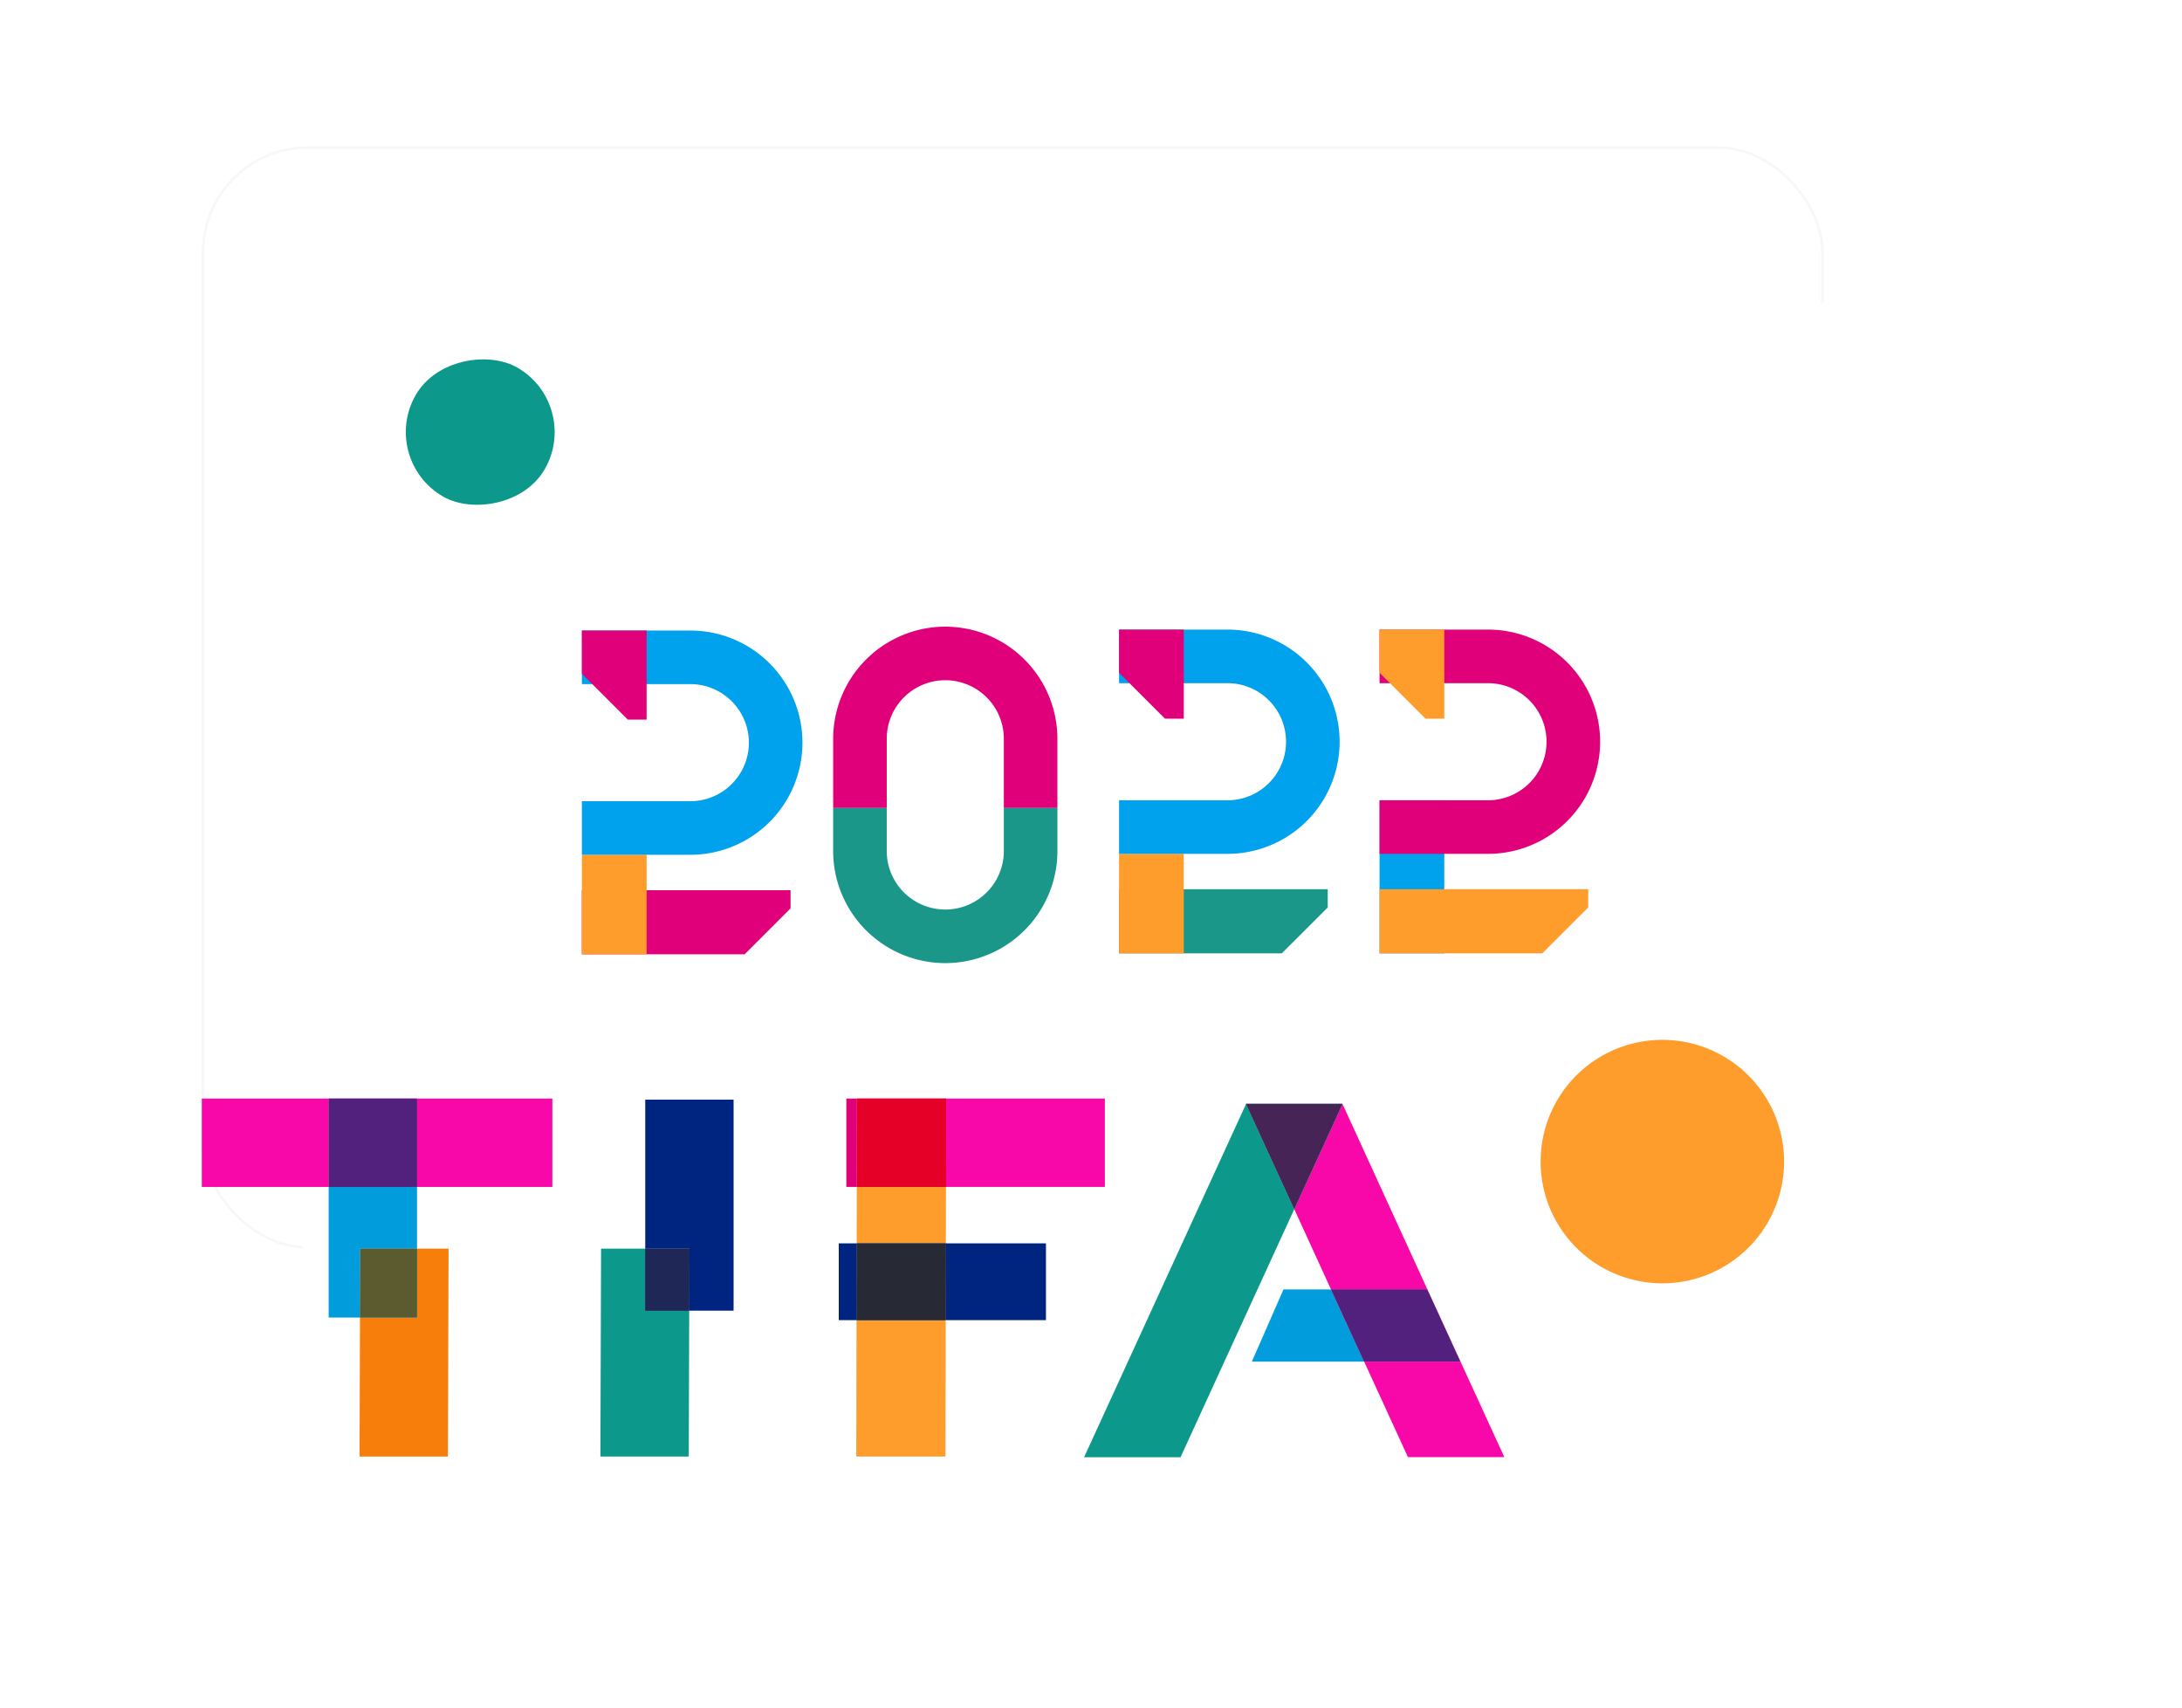 <svg xmlns="http://www.w3.org/2000/svg" xmlns:xlink="http://www.w3.org/1999/xlink" width="865" height="677" viewBox="0 0 865 677">
  <defs>
    <filter id="Rectangle_538" x="0" y="0" width="865" height="677" filterUnits="userSpaceOnUse">
      <feOffset dy="3" input="SourceAlpha"/>
      <feGaussianBlur stdDeviation="40" result="blur"/>
      <feFlood flood-color="#88829e" flood-opacity="0.231"/>
      <feComposite operator="in" in2="blur"/>
      <feComposite in="SourceGraphic"/>
    </filter>
    <clipPath id="clip-path">
      <rect id="Rectangle_466" data-name="Rectangle 466" width="403.647" height="133.381" fill="none"/>
    </clipPath>
    <clipPath id="clip-path-3">
      <rect id="Rectangle_453" data-name="Rectangle 453" width="82.719" height="25.412" fill="none"/>
    </clipPath>
    <clipPath id="clip-path-4">
      <rect id="Rectangle_455" data-name="Rectangle 455" width="25.658" height="39.452" fill="none"/>
    </clipPath>
    <clipPath id="clip-path-5">
      <rect id="Rectangle_456" data-name="Rectangle 456" width="87.431" height="88.898" fill="none"/>
    </clipPath>
    <clipPath id="clip-path-6">
      <rect id="Rectangle_457" data-name="Rectangle 457" width="88.898" height="71.883" fill="none"/>
    </clipPath>
    <clipPath id="clip-path-7">
      <rect id="Rectangle_458" data-name="Rectangle 458" width="25.658" height="35.314" fill="none"/>
    </clipPath>
    <clipPath id="clip-path-9">
      <rect id="Rectangle_461" data-name="Rectangle 461" width="87.432" height="88.898" fill="none"/>
    </clipPath>
  </defs>
  <g id="Group_872" data-name="Group 872" transform="translate(-7596 -1547)">
    <g id="Rectangle_537" data-name="Rectangle 537" transform="translate(7676 1605)" fill="#fff" stroke="#f7f7f7" stroke-width="1">
      <rect width="643" height="437" rx="42" stroke="none"/>
      <rect x="0.5" y="0.5" width="642" height="436" rx="41.5" fill="none"/>
    </g>
    <g transform="matrix(1, 0, 0, 1, 7596, 1547)" filter="url(#Rectangle_538)">
      <rect id="Rectangle_538-2" data-name="Rectangle 538" width="625" height="437" rx="20" transform="translate(120 117)" fill="#fff"/>
    </g>
    <rect id="Rectangle_539" data-name="Rectangle 539" width="59" height="59" rx="29.5" transform="translate(7826.677 1707.5) rotate(120)" fill="#0d988c"/>
    <g id="Group_4" data-name="Group 4" transform="translate(7676 1982.523)">
      <rect id="Rectangle_7" data-name="Rectangle 7" width="53.646" height="35.023" transform="translate(85.315)" fill="#f808a8"/>
      <rect id="Rectangle_8" data-name="Rectangle 8" width="50.292" height="35.023" fill="#f808a8"/>
      <path id="Path_66" data-name="Path 66" d="M239.438,335.817h12.42l.088-27.315h22.515V284.041H239.438Z" transform="translate(-189.147 -249.018)" fill="#009cdc"/>
      <rect id="Rectangle_9" data-name="Rectangle 9" width="35.023" height="35.023" transform="translate(50.292)" fill="#e0007a"/>
      <rect id="Rectangle_10" data-name="Rectangle 10" width="35.023" height="35.023" transform="translate(50.292)" fill="#52217e"/>
      <path id="Path_67" data-name="Path 67" d="M244.124,320.363l-.178,55.112h35.023l.266-82.427H266.727v27.316Z" transform="translate(-181.412 -233.563)" fill="#f77e0b"/>
      <path id="Path_68" data-name="Path 68" d="M244.011,320.363h22.6V293.047H244.1Z" transform="translate(-181.299 -233.563)" fill="#009cdc"/>
      <path id="Path_69" data-name="Path 69" d="M244.011,320.363h22.6V293.047H244.1Z" transform="translate(-181.299 -233.563)" fill="#5c5b2f"/>
      <path id="Path_70" data-name="Path 70" d="M314.994,271.146V306.17h4.143l.066-35.023Z" transform="translate(-59.488 -271.146)" fill="#e0007a"/>
      <path id="Path_71" data-name="Path 71" d="M392.523,306.17V271.146H329.6l-.066,35.023Z" transform="translate(-34.528 -271.146)" fill="#f808a8"/>
      <path id="Path_72" data-name="Path 72" d="M313.89,292.28v30.437h7.042l.057-30.437Z" transform="translate(-61.382 -234.881)" fill="#002581"/>
      <path id="Path_73" data-name="Path 73" d="M329.5,322.716h39.735V292.28H329.559Z" transform="translate(-34.591 -234.881)" fill="#002581"/>
      <path id="Path_74" data-name="Path 74" d="M285.645,330.367h17.512l-.079,24.6h17.591V271.3H285.645Z" transform="translate(-109.854 -270.883)" fill="#002581"/>
      <path id="Path_75" data-name="Path 75" d="M296.877,293.047H279.365l-.266,82.427h35.023l.187-57.828H296.877Z" transform="translate(-121.086 -233.563)" fill="#0d988c"/>
      <path id="Path_76" data-name="Path 76" d="M285.645,293.047v24.6h17.432l.079-24.6Z" transform="translate(-109.854 -233.563)" fill="#002581"/>
      <path id="Path_77" data-name="Path 77" d="M285.645,293.047v24.6h17.432l.079-24.6Z" transform="translate(-109.854 -233.563)" fill="#1f2757"/>
      <path id="Path_78" data-name="Path 78" d="M351.907,284.041H316.546l-.042,22.376h35.361Z" transform="translate(-56.897 -249.018)" fill="#fe9d2b"/>
      <path id="Path_79" data-name="Path 79" d="M316.445,357.561h35.361l.1-54.075H316.547Z" transform="translate(-56.997 -215.65)" fill="#fe9d2b"/>
      <path id="Path_80" data-name="Path 80" d="M351.946,271.146H316.585l-.066,35.023H351.88Z" transform="translate(-56.87 -271.146)" fill="#e0007a"/>
      <path id="Path_81" data-name="Path 81" d="M351.946,271.146H316.585l-.066,35.023H351.88Z" transform="translate(-56.87 -271.146)" fill="#e40027"/>
      <path id="Path_82" data-name="Path 82" d="M316.54,292.28l-.057,30.437h35.361l.057-30.437Z" transform="translate(-56.933 -234.881)" fill="#002581"/>
      <path id="Path_83" data-name="Path 83" d="M316.54,292.28l-.057,30.437h35.361l.057-30.437Z" transform="translate(-56.933 -234.881)" fill="#272935"/>
      <path id="Path_84" data-name="Path 84" d="M387.472,271.914h-.081l.042.084Z" transform="translate(64.751 -269.83)" fill="#0d988c"/>
      <path id="Path_85" data-name="Path 85" d="M413.893,271.939,349.7,411.964h38.235l45.081-98.334-18.758-40.844Z" transform="translate(0.065 -269.787)" fill="#0d988c"/>
      <path id="Path_86" data-name="Path 86" d="M373.322,271.914l.028.067.031-.067Z" transform="translate(40.607 -269.83)" fill="#e0007a"/>
      <path id="Path_87" data-name="Path 87" d="M463.646,411.909l-17.375-37.886-13.13-28.611-33.248-72.637-.415-.83-19.106,41.674.381.831,14.175,30.962.014.031h38.123l13.13,28.611H408.073l17.361,37.855Z" transform="translate(52.706 -269.776)" fill="#f808a8"/>
      <path id="Path_88" data-name="Path 88" d="M411.517,271.914H373.363l-.031.067.363.848,18.757,40.844L411.559,272Z" transform="translate(40.625 -269.83)" fill="#0d988c"/>
      <path id="Path_89" data-name="Path 89" d="M411.517,271.914H373.363l-.031.067.363.848,18.757,40.844L411.559,272Z" transform="translate(40.625 -269.83)" fill="#472456"/>
      <path id="Path_90" data-name="Path 90" d="M405.566,299.005H386.724l-12.541,28.611H418.7l-.014-.031Z" transform="translate(42.083 -223.339)" fill="#009cdc"/>
      <path id="Path_91" data-name="Path 91" d="M423.86,299.005H385.737l13.116,28.58.014.031H436.99Z" transform="translate(61.912 -223.339)" fill="#e0007a"/>
      <path id="Path_92" data-name="Path 92" d="M423.86,299.005H385.737l13.116,28.58.014.031H436.99Z" transform="translate(61.912 -223.339)" fill="#52217e"/>
    </g>
    <g id="Group_744" data-name="Group 744" transform="translate(7826.677 1795.433)">
      <g id="Group_743" data-name="Group 743" clip-path="url(#clip-path)">
        <rect id="Rectangle_452" data-name="Rectangle 452" width="25.658" height="60.693" transform="translate(316.215 68.824)" fill="#00a1ed"/>
        <g id="Group_742" data-name="Group 742">
          <g id="Group_741" data-name="Group 741" clip-path="url(#clip-path)">
            <g id="Group_713" data-name="Group 713" transform="translate(0 104.48)" style="mix-blend-mode: multiply;isolation: isolate">
              <g id="Group_712" data-name="Group 712">
                <g id="Group_711" data-name="Group 711" clip-path="url(#clip-path-3)">
                  <path id="Path_1613" data-name="Path 1613" d="M82.718,57.207H0V82.62H64.512c7.11-7.112,11.1-11.1,18.207-18.209Z" transform="translate(0 -57.208)" fill="#e0007a"/>
                </g>
              </g>
            </g>
            <g id="Group_716" data-name="Group 716" transform="translate(0 90.44)" style="mix-blend-mode: multiply;isolation: isolate">
              <g id="Group_715" data-name="Group 715">
                <g id="Group_714" data-name="Group 714" clip-path="url(#clip-path-4)">
                  <rect id="Rectangle_454" data-name="Rectangle 454" width="25.658" height="39.452" transform="translate(0)" fill="#fe9d2b"/>
                </g>
              </g>
            </g>
            <g id="Group_719" data-name="Group 719" transform="translate(0 1.542)" style="mix-blend-mode: multiply;isolation: isolate">
              <g id="Group_718" data-name="Group 718">
                <g id="Group_717" data-name="Group 717" clip-path="url(#clip-path-5)">
                  <path id="Path_1614" data-name="Path 1614" d="M42.983,89.743H0V68.5H42.983a23.209,23.209,0,0,0,0-46.418H0V.844H42.983a44.449,44.449,0,0,1,0,88.9" transform="translate(0 -0.845)" fill="#00a1ed"/>
                </g>
              </g>
            </g>
            <g id="Group_722" data-name="Group 722" transform="translate(99.609)" style="mix-blend-mode: multiply;isolation: isolate">
              <g id="Group_721" data-name="Group 721">
                <g id="Group_720" data-name="Group 720" clip-path="url(#clip-path-6)">
                  <path id="Path_1615" data-name="Path 1615" d="M98.989,0a44.5,44.5,0,0,1,44.449,44.449V71.883H122.2V44.449a23.209,23.209,0,0,0-46.418,0V71.883H54.54V44.449A44.5,44.5,0,0,1,98.989,0" transform="translate(-54.541)" fill="#e0007a"/>
                </g>
              </g>
            </g>
            <path id="Path_1616" data-name="Path 1616" d="M122.2,39.359V56.408a23.209,23.209,0,1,1-46.418,0V39.359H54.54V56.408a44.449,44.449,0,0,0,88.9,0V39.359Z" transform="translate(45.068 32.524)" fill="#1b978a"/>
            <g id="Group_725" data-name="Group 725" transform="translate(0 1.542)" style="mix-blend-mode: multiply;isolation: isolate">
              <g id="Group_724" data-name="Group 724">
                <g id="Group_723" data-name="Group 723" clip-path="url(#clip-path-7)">
                  <path id="Path_1617" data-name="Path 1617" d="M25.658.844H0V17.951L18.209,36.16h7.45Z" transform="translate(0 -0.845)" fill="#e0007a"/>
                </g>
              </g>
            </g>
            <path id="Path_1618" data-name="Path 1618" d="M199.315,57H116.6V82.413h64.51l18.209-18.207Z" transform="translate(96.348 47.102)" fill="#1b978a"/>
            <g id="Group_728" data-name="Group 728" transform="translate(212.943 90.064)" style="mix-blend-mode: multiply;isolation: isolate">
              <g id="Group_727" data-name="Group 727">
                <g id="Group_726" data-name="Group 726" clip-path="url(#clip-path-4)">
                  <rect id="Rectangle_459" data-name="Rectangle 459" width="25.658" height="39.452" transform="translate(0)" fill="#fe9d2b"/>
                </g>
              </g>
            </g>
            <g id="Group_731" data-name="Group 731" transform="translate(212.943 1.166)" style="mix-blend-mode: multiply;isolation: isolate">
              <g id="Group_730" data-name="Group 730">
                <g id="Group_729" data-name="Group 729" clip-path="url(#clip-path-9)">
                  <path id="Path_1619" data-name="Path 1619" d="M159.579,89.537H116.6V68.3h42.983a23.209,23.209,0,1,0,0-46.418H116.6V.638h42.983a44.449,44.449,0,0,1,0,88.9" transform="translate(-116.596 -0.639)" fill="#00a1ed"/>
                </g>
              </g>
            </g>
            <g id="Group_734" data-name="Group 734" transform="translate(212.943 1.166)" style="mix-blend-mode: multiply;isolation: isolate">
              <g id="Group_733" data-name="Group 733">
                <g id="Group_732" data-name="Group 732" clip-path="url(#clip-path-7)">
                  <path id="Path_1620" data-name="Path 1620" d="M142.254.638H116.6V17.745c7.11,7.11,11.1,11.1,18.209,18.207h7.45Z" transform="translate(-116.596 -0.639)" fill="#e0007a"/>
                </g>
              </g>
            </g>
            <path id="Path_1621" data-name="Path 1621" d="M255.86,57H173.142V82.413h64.512L255.86,64.206Z" transform="translate(143.073 47.102)" fill="#fe9d2b"/>
            <g id="Group_737" data-name="Group 737" transform="translate(316.215 1.166)" style="mix-blend-mode: multiply;isolation: isolate">
              <g id="Group_736" data-name="Group 736">
                <g id="Group_735" data-name="Group 735" clip-path="url(#clip-path-9)">
                  <path id="Path_1622" data-name="Path 1622" d="M216.125,89.537H173.142V68.3h42.983a23.209,23.209,0,1,0,0-46.418H173.142V.638h42.983a44.449,44.449,0,1,1,0,88.9" transform="translate(-173.142 -0.639)" fill="#e0007a"/>
                </g>
              </g>
            </g>
            <g id="Group_740" data-name="Group 740" transform="translate(316.215 1.166)" style="mix-blend-mode: multiply;isolation: isolate">
              <g id="Group_739" data-name="Group 739">
                <g id="Group_738" data-name="Group 738" clip-path="url(#clip-path-7)">
                  <path id="Path_1623" data-name="Path 1623" d="M198.8.638H173.142V17.745c7.112,7.11,11.1,11.1,18.208,18.207h7.45Z" transform="translate(-173.142 -0.639)" fill="#fe9d2b"/>
                </g>
              </g>
            </g>
          </g>
        </g>
      </g>
    </g>
    <path id="Path_902" data-name="Path 902" d="M760.4,290.2A48.261,48.261,0,1,1,712.14,241.94,48.261,48.261,0,0,1,760.4,290.2" transform="translate(7542.86 1717.299)" fill="#fe9d2b"/>
  </g>
</svg>
